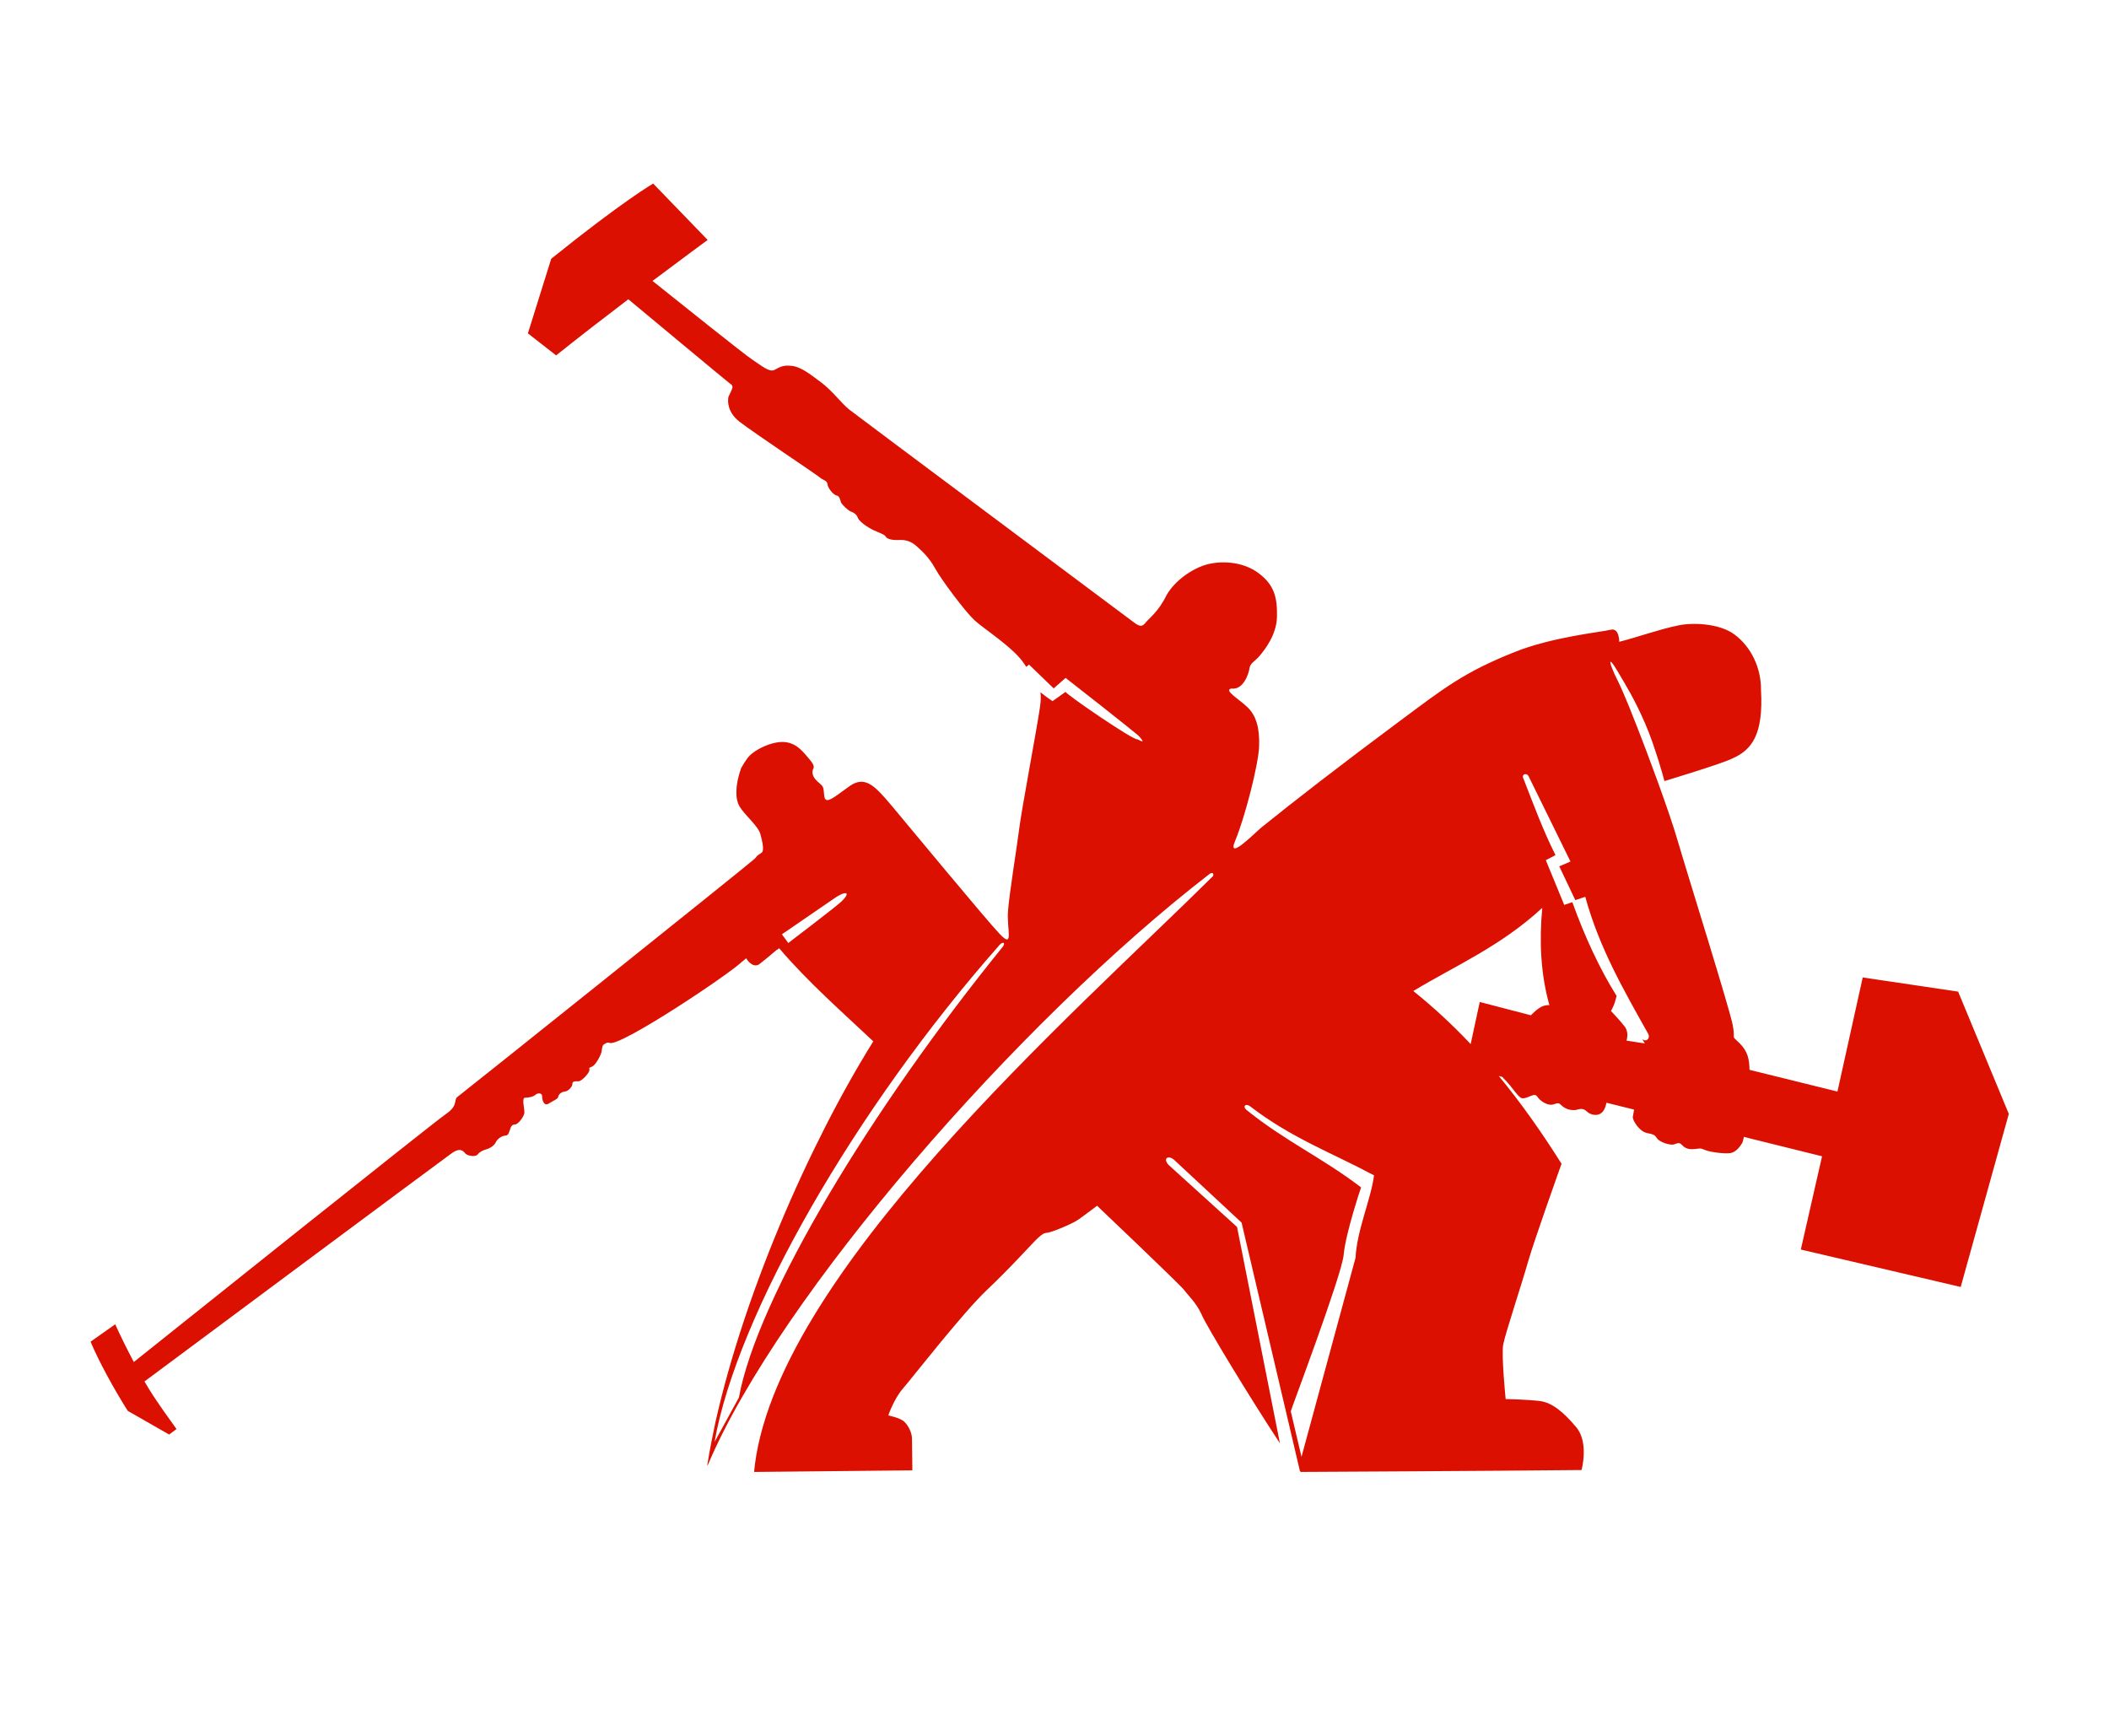 <?xml version="1.0" encoding="UTF-8"?>
<svg version="1.1" viewBox="0 0 1074.2 884.12" xmlns="http://www.w3.org/2000/svg">
<g transform="translate(-854.38 -136.03)">
<path transform="translate(854.38 136.03)" d="m332.69 93.5s-15.5 8.96-51.938 38.312l-11.875 38 14.375 11.219c12.32-9.839 25.126-19.728 36.781-28.594 6.564 5.464 49.358 41.097 51.188 42.469 1.97 1.478 2.438 1.646 1.125 4.438l-1.312 2.781s-1.796 6.909 5.594 12.656c7.39 5.748 39.264 26.928 40.906 28.406 1.642 1.478 3.773 1.467 3.938 3.438 0.164 1.971 2.952 5.422 4.594 5.75s1.788 2.155 2.281 3.469c0.492 1.314 3.944 4.422 5.094 4.75 1.15 0.328 2.976 1.483 3.469 3.125 0.493 1.642 4.574 4.764 8.188 6.406 3.613 1.642 5.437 2.132 6.094 3.281 0.657 1.15 3.278 1.821 6.562 1.656 3.284-0.164 6.076 0.466 9.031 3.094 2.956 2.627 6.403 5.744 9.688 11.656 3.284 5.912 15.112 21.691 19.875 26.125 4.762 4.434 20.018 13.968 25.438 22.344 0.318 0.491 0.629 0.96 0.938 1.406l1.375-1.188 12.594 12.156 6.062-5.344s37.01 28.878 37.75 30.062c0.782 1.205 3.444 3.651-1.188 1.188-1.464 1.006-36.365-22.865-36.562-24.156l-6.656 4.75c-2.003-1.314-4.06-2.857-6.156-4.531 0.262 2.024 0.217 4.474-0.25 7.656-1.806 12.317-9.382 52.233-10.531 61.594-1.149 9.361-5.093 33.147-5.75 42.344-0.657 9.196 3.132 19.21-4.094 11.656-7.226-7.554-46.484-55.154-55.188-65.5s-13.617-15.459-21.5-9.875c-7.883 5.583-12.32 9.872-12.812 4.781s-0.317-4.427-3.438-7.219-2.641-5.273-2.312-6.094c0.328-0.821 1.308-1.637-1.812-5.25s-6.228-8.062-12.469-8.719c-6.24-0.657-16.099 3.941-19.219 8.375-0.994 1.412-2.07 3.074-3.094 4.906-3.091 8.8-3.069 15.746-0.75 19.594 2.571 4.266 9.37 9.811 10.531 13.875 0.991 3.467 2.203 8.79 0.594 9.656-0.543 0.292-1.416 0.957-2.344 1.688-0.299 0.456-0.669 0.913-1.156 1.375-3.12 2.956-148.95 119.55-151.25 121.19-2.299 1.642 0.671 4.277-6.062 8.875-6.259 4.274-139.47 110.74-158.88 126.25-3.43-6.486-6.802-13.288-9.469-19.219l-12.562 8.875c4.226 9.988 11.732 23.803 18.938 35.219l21.094 12.062 3.75-2.812c-4.603-6.29-8.622-12.048-11.688-16.688-1.44-2.179-3.011-4.752-4.625-7.531 10.187-7.579 152.25-113.27 156.53-116.28 4.434-3.12 5.921-0.993 6.906 0.156 0.986 1.15 5.101 1.978 6.25 0.5 1.149-1.478 3.124-2.297 4.438-2.625 1.313-0.328 3.928-1.662 4.75-3.469 0.821-1.806 2.96-3.273 4.438-3.438 1.478-0.164 1.968-0.334 2.625-2.469 0.657-2.135 1.139-3.281 2.781-3.281s4.617-4.1 4.781-5.906c0.164-1.806-1.494-7.719 0.312-7.719 1.807 0 4.296-0.483 5.281-1.469 0.985-0.985 3.438-1.15 3.438 0.656s0.81 5.392 3.438 3.75 4.617-2.288 4.781-3.438c0.164-1.149 1.475-2.461 3.281-2.625s3.938-2.459 3.938-3.938c0-1.478 1.483-1.312 3.125-1.312s5.727-4.428 5.562-5.906c-0.164-1.478-0.306-0.671 1.5-1.656 1.806-0.985 4.586-6.061 4.75-8.031 0.164-1.971 0.656-2.812 0.656-2.812s1.912-1.803 3.281-1.156c5.096 2.408 61.949-35.553 67.719-41.562 0.004 0.008 0.025 0.049 0.031 0.062 0.821-0.674 1.491-1.225 1.875-1.625 0.182 0.36 2.98 5.037 6.406 3.25 3.897-2.966 9.219-7.562 9.219-7.562 0.029 0.033 0.065 0.06 0.094 0.094 0.199-0.166 1.062-0.875 1.062-0.875 14.806 17.332 31.953 32.346 47.969 47.438-32.638 52.283-67.43 131.43-81.719 200.09 0.629-3.014 1.326-6.043 2.031-9.094-1.941 8.515-3.596 16.896-4.906 25.094 0.116-0.118 0.229-0.227 0.344-0.344 36.307-85.867 157.97-225.65 255.34-300.88 1.335-1.017 2.434-0.862 2 0.906-70.677 70.16-225.11 204.37-233.88 304.25 0.043-0.229 0.081-0.459 0.125-0.688l80.562-0.812s-0.188-13.338-0.188-16.125c0-2.787-1.635-6.474-3.938-8.656-2.112-2.002-8.125-3.188-8.125-3.188s2.793-8.346 7.438-13.688c4.645-5.342 30.642-38.776 42.719-50.156 12.077-11.38 23.678-24.41 26-26.5 2.322-2.09 3.035-2.549 5.125-2.781 2.09-0.232 12.293-4.41 15.312-6.5 3.019-2.09 9.75-7.188 9.75-7.188s42.749 40.646 44.375 42.969c1.626 2.322 6.026 6.274 8.812 12.312 1.79 4.843 25.48 43.864 39.938 65.719l-21.844-110.19-35.062-31.781c-1.933-2.362-1.118-3.708 0.438-3.625 0.707 0.037 1.552 0.383 2.375 1.031l34.562 32.156 29.719 126.59c0.499 0.489 0.809 0.671 0.875 0.406 0 0 96.751-0.484 142.56-0.969 0 0 3.847-13.97-2.656-21.75-6.503-7.78-12.314-12.562-18.469-13.375-6.154-0.813-17.531-1.031-17.531-1.031s-2.235-22.299-1.25-27.719c0.986-5.419 9.7-31.677 12.656-42.188 2.956-10.51 17.062-49.938 17.062-49.938-10.099-16.036-20.561-30.893-31.969-44.719l1.719 0.438c6.541 6.457 8.128 11.081 10.719 10.938 2.956-0.164 5.741-3.112 7.219-0.812 1.478 2.299 5.435 4.759 8.062 3.938 2.627-0.821 2.795-0.986 4.438 0.656s5.083 2.79 7.875 1.969c2.792-0.821 3.772-1e-3 5.25 1.312 1.478 1.314 5.42 2.479 7.719-0.312 1.09-1.323 1.589-3.047 1.812-4.5l14.125 3.5c-0.256 1.433-0.542 3.054-0.656 3.625-0.328 1.642 3.293 7.398 6.906 8.219 3.613 0.821 4.092 0.811 5.406 2.781 1.314 1.971 6.561 3.618 8.531 3.125 1.971-0.493 2.631-1.471 4.438 0.5 1.806 1.971 4.115 2.11 6.906 1.781 2.792-0.328 1.786-0.493 4.906 0.656 3.12 1.15 9.716 1.828 12.344 1.5 2.628-0.328 4.576-2.466 6.219-5.094 0.291-0.466 0.6-1.614 0.906-3.188l39.812 9.875-10.812 47.5 81.438 19.062 24.5-88.156-25.812-62.281-48.594-7.219-12.875 58.125-44.781-11.062c-0.135-5.375-0.848-9.317-4.938-13.406-4.927-4.927-2.084-0.914-3.562-9.125-1.478-8.211-22.77-75.956-28.344-95-1.963-6.706-5.591-17.305-9.688-28.625-0.257-0.71-0.521-1.441-0.781-2.156-0.049-0.135-0.107-0.271-0.156-0.406-1.429-3.919-2.899-7.886-4.375-11.812-0.184-0.49-0.347-0.95-0.531-1.438-1.342-3.558-2.703-7.093-4-10.438-1.475-3.803-2.9-7.416-4.219-10.688-0.08-0.198-0.14-0.367-0.219-0.562-0.158-0.392-0.282-0.712-0.438-1.094-0.673-1.655-1.365-3.281-1.969-4.719-0.358-0.853-0.639-1.516-0.969-2.281-0.386-0.899-0.72-1.67-1.062-2.438-0.16-0.36-0.256-0.577-0.406-0.906-0.446-0.983-0.839-1.835-1.188-2.531-0.631-1.262-1.177-2.372-1.656-3.406-0.082-0.178-0.172-0.36-0.25-0.531-0.477-1.046-0.84-1.961-1.156-2.75-0.317-0.792-0.588-1.503-0.75-2.031-0.004-0.012 0.004-0.02 0-0.031-0.082-0.271-0.147-0.521-0.188-0.719-0.031-0.156-0.057-0.266-0.062-0.375-0.003-0.044-0.001-0.089 0-0.125 0.004-0.109 0.024-0.175 0.062-0.219 0.019-0.021 0.036-0.057 0.062-0.062 0.029-0.006 0.055 0.018 0.094 0.031 0.082 0.022 0.184 0.073 0.312 0.188 0.013 0.011 0.018 0.019 0.031 0.031 0.193 0.176 0.43 0.463 0.719 0.844 0.23 0.303 0.492 0.66 0.781 1.094 0.452 0.676 0.941 1.465 1.531 2.469 4.645 7.896 8.657 14.18 14.125 26.75 1.343 3.087 2.64 6.458 3.812 9.781 0.003 0.009-0.003 0.022 0 0.031 0.59 1.672 1.13 3.333 1.656 4.938 0.516 1.574 1.028 3.104 1.469 4.531 0.271 0.879 0.48 1.638 0.719 2.438 0.154 0.513 0.329 1.089 0.469 1.562 0.006 0.02 0.025 0.043 0.031 0.062 0.347 1.181 0.659 2.248 0.906 3.125 0.005 0.016-0.005 0.046 0 0.062 0.485 1.725 0.776 2.791 0.781 2.812 6e-5 2.2e-4 0 0.031 0 0.031s29.854-8.966 34.781-11.594c9.719-4.305 15.723-12.117 14.406-34.875 0.12-11.257-5.093-21.908-13.406-28.125-7.842-5.864-21.774-6.267-29-4.625-9.553 1.966-20.358 5.888-29.781 8.281 0 0 0.073-7.17-4.281-6.156-5.675 1.321-29.738 3.712-48.781 11.281-26.238 10.43-36.341 18.597-59 35.438-29.154 21.668-53.962 40.885-70.125 53.938-2.917 2.355-18.081 17.878-13.406 6.75 4.798-11.42 11.828-38.577 12.156-47.938 0.329-9.361-1.472-15.699-5.906-19.969-4.434-4.27-12.325-8.71-8.219-9.531 6.138 0.873 8.89-7.716 9.219-10.344 0.329-2.627 2.951-3.615 5.25-6.406 2.299-2.792 8.586-10.483 8.75-19.844 0.164-9.361-1.055-16.103-9.594-22.344-8.54-6.24-19.861-6.096-26.594-4.125s-15.582 7.735-20.031 15.438c-3.941 8.211-9.022 12.006-10.5 13.812-1.478 1.806-2.481 2.948-6.094 0.156-3.613-2.792-141.06-105.29-145-108.41s-8.69-9.668-14.438-13.938c-5.748-4.27-10.207-7.882-14.969-8.375-4.763-0.493-6.216 0.811-8.844 2.125-2.627 1.314-7.238-2.779-11.344-5.406-3.506-2.244-38.939-30.586-50.656-39.969 16.326-12.273 28.094-20.875 28.094-20.875l-27.781-28.75zm329.44 655.88c-0.204-0.199-0.45-0.468-0.719-0.781 0.278 0.325 0.509 0.576 0.719 0.781zm-284.66-358.09c-0.273 0.489-0.554 0.984-0.812 1.5 0.26-0.516 0.539-1.01 0.812-1.5zm399.47 3.031c0.57-0.022 1.21 0.282 1.594 1l21.375 43.531-5.719 2.438 8.188 17.219 5.062-1.688c7.122 25.959 19.488 47.326 32.188 70.031 0.879 2.06-1.072 4.232-3.188 2.375l1.344 2.281-9.344-1.438s1.459-4.072-0.938-7.188c-2.396-3.115-6.969-7.906-6.969-7.906s1.458-2.635 1.938-4.312l0.938-3.344c-8.458-13.487-16.237-30.167-22.562-47.781l-4.125 1.406-9.375-22.781 4.938-2.594c-6.481-12.816-11.222-25.927-16.344-38.969-0.74-1.319 0.05-2.244 1-2.281zm-401.12 0.25c-0.415 0.967-0.781 1.989-1.094 3.031 0.317-1.042 0.675-2.064 1.094-3.031zm-1.312 3.781c-0.234 0.877-0.43 1.796-0.562 2.719 0.136-0.93 0.323-1.835 0.562-2.719zm11.938 33.844c0.012 0.186 0.031 0.377 0.031 0.562 2e-4 -0.189-0.02-0.374-0.031-0.562zm44.125 22.75c1.347 0.03 0.708 1.718-2.156 4.406-2.07 2.07-26.906 21-26.906 21l-3.25-4.438 27.781-19.062c2.194-1.346 3.723-1.924 4.531-1.906zm354.97 7.5c-1.526 16.532-0.965 33.062 3.625 49.594-3.671-0.422-6.577 2.304-9.438 5.125l-26.031-6.781-4.625 21.438c-9.022-9.544-18.675-18.553-29.219-27.031 22.008-13.226 44.472-22.78 65.688-42.344zm-274.72 17.781c0.736-0.045 0.903 0.835-0.219 2.219-66.482 81.976-124.86 178.09-134.25 229.44l-12.406 22.625c11.319-64.605 71.407-169.5 145.09-253.09 0.704-0.798 1.339-1.161 1.781-1.188zm-127.41 13.031c-0.187 0.047-0.383 0.082-0.562 0.094 0.185-0.011 0.37-0.045 0.562-0.094zm251.34 69.594c0.484-0.064 1.162 0.111 1.906 0.625 21.317 16.344 41.262 23.488 63.188 35.219-1.459 11.854-8.75 27.978-9.406 41.969l-27.531 101.41-5.469-23.188c0-0.626 25.995-69.322 26.938-79.656 1.031-11.303 8.875-34.406 8.875-34.406-20.153-15.351-38.515-23.472-58.188-39.312-1.587-1.224-1.378-2.516-0.312-2.656z" fill="#db1000"/>
</g>
</svg>

